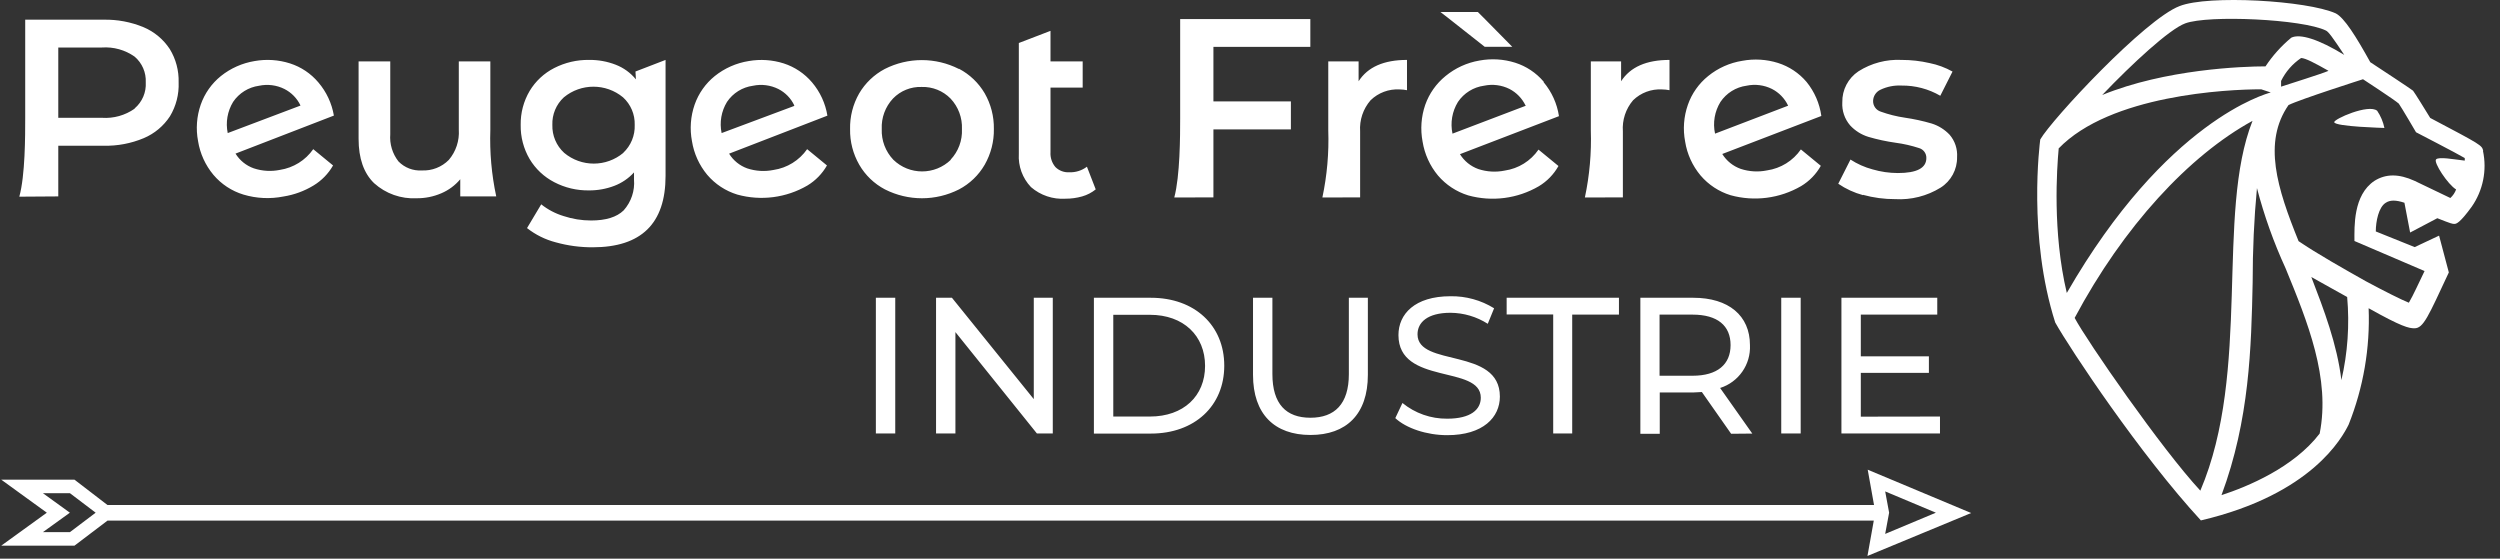 <?xml version="1.0" encoding="utf-8"?>
<svg width="179" height="40" viewBox="0 0 179 40" fill="none" xmlns="http://www.w3.org/2000/svg">
    <rect x="0" y="0" width="179" height="40" fill="#333333" stroke="none"/>
    <g clip-path="url(#clip0_531_506)">
        <path d="M138.903 29.824V31.035H131.846V21.32H138.708V22.527H133.234V25.515H138.109V26.695H133.234V29.833L138.903 29.824ZM127.537 21.32H128.929V31.035H127.537V21.32ZM123.909 24.708C123.909 23.32 122.979 22.527 121.187 22.527H118.824V26.903H121.187C122.965 26.903 123.909 26.096 123.909 24.708ZM123.949 31.058L121.854 28.069C121.659 28.069 121.45 28.101 121.242 28.101H118.838V31.058H117.45V21.32H121.242C123.768 21.32 125.297 22.599 125.297 24.708C125.364 26.098 124.487 27.358 123.16 27.779L125.464 31.044L123.949 31.058ZM111.209 22.518H107.876V21.32H115.917V22.527H112.57V31.035H111.209V22.518ZM99.903 29.938L100.415 28.854C101.319 29.592 102.454 29.99 103.622 29.978C105.304 29.978 106.025 29.325 106.025 28.477C106.025 26.101 100.129 27.602 100.129 23.992C100.129 22.49 101.295 21.211 103.853 21.211C104.956 21.193 106.04 21.492 106.978 22.073L106.524 23.184C105.727 22.676 104.803 22.403 103.857 22.395C102.202 22.395 101.494 23.089 101.494 23.937C101.494 26.314 107.391 24.844 107.391 28.395C107.391 29.879 106.193 31.158 103.622 31.158C102.139 31.158 100.678 30.659 99.903 29.938ZM89.716 26.854V21.32H91.104V26.785C91.104 28.935 92.093 29.91 93.825 29.91C95.558 29.91 96.578 28.935 96.578 26.785V21.32H97.939V26.84C97.939 29.661 96.397 31.144 93.83 31.144C91.263 31.144 89.716 29.661 89.716 26.84V26.854ZM82.337 29.824C84.741 29.824 86.283 28.355 86.283 26.196C86.283 24.037 84.741 22.54 82.337 22.54H79.711V29.824H82.337ZM78.323 21.32H82.405C85.53 21.32 87.657 23.293 87.657 26.182C87.657 29.071 85.53 31.044 82.405 31.044H78.323V21.32ZM75.379 21.32V31.035H74.241L68.408 23.778V31.035H67.021V21.32H68.159L74.019 28.577V21.32H75.379ZM62.712 21.32H64.1V31.035H62.712V21.32Z" fill="white" />
        <path d="M78.454 13.56C78.168 13.791 77.838 13.962 77.484 14.063C77.093 14.174 76.688 14.229 76.282 14.227C75.384 14.284 74.499 13.986 73.819 13.397C73.209 12.757 72.894 11.893 72.948 11.011V3.079L75.216 2.208V4.398H77.52V6.272H75.216V10.889C75.189 11.28 75.316 11.665 75.57 11.964C75.831 12.222 76.191 12.357 76.558 12.335C77.014 12.353 77.461 12.212 77.824 11.936L78.454 13.56ZM128.027 7.569L122.797 9.569C122.628 8.792 122.767 7.979 123.183 7.301C123.612 6.663 124.293 6.238 125.056 6.136C125.669 6.006 126.309 6.088 126.87 6.367C127.374 6.624 127.778 7.04 128.022 7.551L128.027 7.569ZM129.351 5.868C128.811 5.231 128.102 4.759 127.305 4.507C126.48 4.248 125.603 4.195 124.752 4.353C123.853 4.495 123.009 4.872 122.303 5.446C121.636 5.983 121.133 6.697 120.851 7.505C120.556 8.351 120.488 9.26 120.656 10.14C120.798 11.035 121.181 11.873 121.763 12.567C122.33 13.231 123.074 13.72 123.908 13.977C125.612 14.447 127.433 14.211 128.961 13.324C129.549 12.971 130.035 12.471 130.371 11.873L128.943 10.698C128.379 11.514 127.502 12.057 126.521 12.2C125.893 12.329 125.243 12.291 124.634 12.091C124.086 11.896 123.62 11.52 123.314 11.025L130.408 8.304C130.285 7.41 129.919 6.568 129.351 5.868ZM109.254 7.569L103.998 9.569C103.833 8.791 103.972 7.979 104.388 7.301C104.817 6.663 105.499 6.238 106.261 6.136C106.874 6.007 107.514 6.088 108.075 6.367C108.578 6.626 108.982 7.041 109.227 7.551L109.254 7.569ZM110.529 5.85C109.989 5.213 109.28 4.741 108.483 4.489C107.658 4.23 106.781 4.177 105.93 4.335C105.036 4.487 104.198 4.87 103.499 5.446C102.834 5.986 102.332 6.698 102.047 7.505C101.755 8.352 101.69 9.26 101.857 10.14C102 11.033 102.381 11.871 102.959 12.567C103.532 13.238 104.284 13.732 105.127 13.991C106.829 14.461 108.649 14.226 110.175 13.338C110.764 12.986 111.25 12.485 111.586 11.886L110.157 10.712C109.595 11.527 108.719 12.071 107.739 12.213C107.11 12.343 106.458 12.305 105.848 12.104C105.302 11.908 104.838 11.532 104.533 11.038L111.622 8.317C111.487 7.423 111.109 6.584 110.529 5.891V5.85ZM133.396 13.973C132.762 13.803 132.161 13.527 131.619 13.156L132.494 11.424C132.98 11.74 133.512 11.977 134.072 12.127C134.662 12.3 135.272 12.388 135.886 12.39C137.247 12.39 137.927 12.032 137.927 11.315C137.936 10.987 137.722 10.694 137.406 10.603C136.862 10.425 136.304 10.297 135.737 10.222C135.074 10.129 134.419 9.988 133.777 9.8C133.275 9.646 132.823 9.361 132.467 8.975C132.074 8.517 131.874 7.926 131.909 7.324C131.89 6.435 132.326 5.599 133.065 5.106C133.986 4.521 135.065 4.236 136.154 4.29C136.829 4.289 137.501 4.365 138.159 4.516C138.734 4.632 139.288 4.837 139.801 5.124L138.925 6.857C138.084 6.368 137.127 6.116 136.154 6.126C135.629 6.097 135.104 6.202 134.63 6.43C134.322 6.577 134.123 6.883 134.113 7.224C134.104 7.576 134.33 7.891 134.666 7.995C135.225 8.196 135.802 8.34 136.39 8.426C137.037 8.52 137.676 8.659 138.304 8.843C138.795 8.996 139.238 9.273 139.592 9.646C139.974 10.09 140.166 10.667 140.127 11.252C140.141 12.137 139.693 12.966 138.943 13.438C137.972 14.037 136.84 14.324 135.7 14.258C134.919 14.261 134.141 14.157 133.387 13.95L133.396 13.973ZM103.136 0.861H105.816L106.32 1.364L108.279 3.351H106.306L103.785 1.364L103.136 0.861ZM113.477 14.141C113.813 12.561 113.956 10.947 113.903 9.333V4.398H116.071V5.818C116.729 4.798 117.885 4.29 119.536 4.29V6.458C119.361 6.423 119.184 6.405 119.006 6.403C118.235 6.359 117.481 6.64 116.928 7.179C116.401 7.797 116.138 8.599 116.198 9.41V14.132L113.477 14.141ZM94.682 14.141C95.017 12.561 95.159 10.947 95.104 9.333V4.398H97.276V5.818C97.929 4.799 99.084 4.29 100.741 4.29V6.458C100.566 6.423 100.389 6.405 100.211 6.403C99.44 6.359 98.686 6.64 98.133 7.179C97.599 7.795 97.33 8.597 97.385 9.41V14.132L94.682 14.141ZM84.078 14.141C84.491 12.594 84.5 9.759 84.5 8.444V1.364H93.82V3.355H86.881V7.26H92.428V9.265H86.881V14.132L84.078 14.141ZM35.109 4.398V9.297C35.054 10.897 35.196 12.498 35.531 14.063H32.955V12.834C32.587 13.273 32.12 13.618 31.594 13.841C31.04 14.079 30.442 14.2 29.839 14.195C28.718 14.256 27.619 13.868 26.786 13.116C26.046 12.399 25.675 11.341 25.675 9.941V4.398H27.943V9.61C27.888 10.311 28.098 11.007 28.532 11.56C28.97 12.008 29.581 12.243 30.206 12.204C30.926 12.237 31.627 11.964 32.134 11.451C32.645 10.851 32.902 10.075 32.85 9.288V4.398H35.109ZM44.633 10.943C43.407 11.971 41.619 11.971 40.393 10.943C39.834 10.431 39.526 9.701 39.549 8.943C39.522 8.197 39.822 7.477 40.37 6.97C41.601 5.953 43.38 5.953 44.611 6.97C45.163 7.474 45.468 8.195 45.445 8.943C45.474 9.697 45.174 10.427 44.624 10.943H44.633ZM45.531 5.682C45.148 5.213 44.65 4.852 44.084 4.634C43.476 4.398 42.828 4.281 42.175 4.29C41.31 4.277 40.455 4.477 39.685 4.87C38.957 5.241 38.347 5.808 37.925 6.507C37.489 7.244 37.267 8.087 37.281 8.943C37.266 9.801 37.487 10.647 37.921 11.388C38.342 12.092 38.952 12.665 39.681 13.043C40.449 13.444 41.304 13.646 42.171 13.633C42.79 13.637 43.406 13.527 43.985 13.306C44.524 13.1 45.007 12.771 45.395 12.345V12.853C45.462 13.659 45.195 14.457 44.656 15.061C44.157 15.547 43.382 15.787 42.32 15.787C41.651 15.787 40.987 15.68 40.352 15.47C39.77 15.293 39.227 15.009 38.751 14.63L37.735 16.331C38.345 16.811 39.047 17.158 39.798 17.352C40.658 17.591 41.546 17.71 42.438 17.706C45.915 17.706 47.654 16.003 47.654 12.599V4.29L45.5 5.12L45.531 5.682ZM68.082 11.438C66.935 12.553 65.109 12.553 63.963 11.438C63.402 10.848 63.102 10.056 63.133 9.242C63.096 8.433 63.387 7.643 63.941 7.052C64.478 6.498 65.224 6.198 65.995 6.226C66.769 6.203 67.517 6.504 68.059 7.056C68.616 7.646 68.91 8.436 68.875 9.247C68.912 10.058 68.617 10.848 68.059 11.438H68.082ZM68.657 4.938C66.99 4.091 65.019 4.091 63.351 4.938C62.587 5.34 61.951 5.948 61.514 6.693C61.07 7.47 60.846 8.353 60.866 9.247C60.85 10.14 61.078 11.021 61.523 11.796C61.957 12.546 62.593 13.157 63.36 13.56C65.028 14.407 66.999 14.407 68.667 13.56C69.433 13.157 70.07 12.546 70.504 11.796C70.949 11.016 71.177 10.131 71.161 9.233C71.176 8.338 70.949 7.456 70.504 6.68C70.067 5.935 69.431 5.327 68.667 4.925L68.657 4.938ZM9.638 7.782C8.957 8.261 8.133 8.492 7.302 8.435H4.173V3.401H7.302C8.133 3.344 8.957 3.575 9.638 4.054C10.177 4.511 10.472 5.194 10.436 5.9C10.478 6.612 10.182 7.303 9.638 7.764V7.782ZM4.173 14.063V10.435H7.425C8.409 10.457 9.387 10.272 10.295 9.891C11.062 9.567 11.714 9.022 12.169 8.326C12.608 7.595 12.824 6.752 12.79 5.9C12.814 5.058 12.594 4.228 12.155 3.51C11.698 2.816 11.047 2.273 10.282 1.949C9.373 1.572 8.395 1.388 7.411 1.41H1.805V8.435C1.805 9.737 1.805 12.549 1.383 14.082L4.173 14.063ZM21.503 7.564L16.305 9.528C16.146 8.762 16.284 7.965 16.69 7.297C17.117 6.664 17.794 6.243 18.55 6.14C19.163 6.01 19.803 6.091 20.364 6.371C20.866 6.626 21.269 7.039 21.512 7.546L21.503 7.564ZM22.795 5.9C22.259 5.264 21.555 4.792 20.763 4.539C19.946 4.278 19.077 4.221 18.233 4.371C17.348 4.516 16.515 4.886 15.815 5.446C15.153 5.981 14.654 6.689 14.373 7.492C14.081 8.332 14.015 9.235 14.182 10.109C14.325 10.996 14.704 11.828 15.28 12.517C15.845 13.186 16.591 13.678 17.43 13.932C18.363 14.212 19.35 14.259 20.305 14.068C21.063 13.948 21.79 13.681 22.446 13.283C23.028 12.932 23.511 12.437 23.847 11.846L22.428 10.68C21.87 11.479 21.009 12.014 20.047 12.163C19.423 12.29 18.778 12.253 18.174 12.054C17.629 11.862 17.166 11.489 16.863 10.998L23.906 8.276C23.757 7.398 23.373 6.577 22.795 5.9ZM56.861 7.587L51.668 9.528C51.507 8.762 51.645 7.964 52.053 7.297C52.479 6.663 53.156 6.242 53.913 6.14C54.526 6.01 55.166 6.092 55.727 6.371C56.228 6.625 56.631 7.038 56.87 7.546L56.861 7.587ZM58.144 5.9C57.607 5.266 56.903 4.795 56.112 4.539C55.304 4.283 54.445 4.225 53.609 4.371C52.719 4.513 51.881 4.883 51.178 5.446C50.516 5.981 50.017 6.689 49.736 7.492C49.444 8.332 49.378 9.235 49.545 10.109C49.686 10.995 50.064 11.827 50.638 12.517C51.206 13.185 51.954 13.676 52.793 13.932C54.484 14.4 56.292 14.166 57.809 13.283C58.391 12.932 58.874 12.437 59.21 11.846L57.791 10.68C57.228 11.486 56.359 12.024 55.387 12.168C54.762 12.295 54.115 12.258 53.509 12.059C52.966 11.866 52.505 11.493 52.203 11.002L59.242 8.281C59.1 7.402 58.72 6.579 58.144 5.9ZM35.109 4.398V9.297C35.054 10.897 35.196 12.498 35.531 14.063H32.955V12.834C32.587 13.273 32.12 13.618 31.594 13.841C31.04 14.079 30.442 14.2 29.839 14.195C28.718 14.256 27.619 13.868 26.786 13.116C26.046 12.399 25.675 11.341 25.675 9.941V4.398H27.943V9.61C27.888 10.311 28.098 11.007 28.532 11.56C28.97 12.008 29.581 12.243 30.206 12.204C30.926 12.237 31.627 11.964 32.134 11.451C32.645 10.851 32.902 10.075 32.85 9.288V4.398H35.109ZM44.633 10.943C43.407 11.971 41.619 11.971 40.393 10.943C39.834 10.431 39.526 9.701 39.549 8.943C39.522 8.197 39.822 7.477 40.37 6.97C41.601 5.953 43.38 5.953 44.611 6.97C45.163 7.474 45.468 8.195 45.445 8.943C45.474 9.697 45.174 10.427 44.624 10.943H44.633ZM45.531 5.682C45.148 5.213 44.65 4.852 44.084 4.634C43.476 4.398 42.828 4.281 42.175 4.29C41.31 4.277 40.455 4.477 39.685 4.87C38.957 5.241 38.347 5.808 37.925 6.507C37.489 7.244 37.267 8.087 37.281 8.943C37.266 9.801 37.487 10.647 37.921 11.388C38.342 12.092 38.952 12.665 39.681 13.043C40.449 13.444 41.304 13.646 42.171 13.633C42.79 13.637 43.406 13.527 43.985 13.306C44.524 13.1 45.007 12.771 45.395 12.345V12.853C45.462 13.659 45.195 14.457 44.656 15.061C44.157 15.547 43.382 15.787 42.32 15.787C41.651 15.787 40.987 15.68 40.352 15.47C39.77 15.293 39.227 15.009 38.751 14.63L37.735 16.331C38.345 16.811 39.047 17.158 39.798 17.352C40.658 17.591 41.546 17.71 42.438 17.706C45.915 17.706 47.654 16.003 47.654 12.599V4.29L45.5 5.12L45.531 5.682ZM68.082 11.438C66.935 12.553 65.109 12.553 63.963 11.438C63.402 10.848 63.102 10.056 63.133 9.242C63.096 8.433 63.387 7.643 63.941 7.052C64.478 6.498 65.224 6.198 65.995 6.226C66.769 6.203 67.517 6.504 68.059 7.056C68.616 7.646 68.91 8.436 68.875 9.247C68.912 10.058 68.617 10.848 68.059 11.438H68.082ZM68.657 4.938C66.99 4.091 65.019 4.091 63.351 4.938C62.587 5.34 61.951 5.948 61.514 6.693C61.07 7.47 60.846 8.353 60.866 9.247C60.85 10.14 61.078 11.021 61.523 11.796C61.957 12.546 62.593 13.157 63.36 13.56C65.028 14.407 66.999 14.407 68.667 13.56C69.433 13.157 70.07 12.546 70.504 11.796C70.949 11.016 71.177 10.131 71.161 9.233C71.176 8.338 70.949 7.456 70.504 6.68C70.067 5.935 69.431 5.327 68.667 4.925L68.657 4.938ZM9.638 7.782C8.957 8.261 8.133 8.492 7.302 8.435H4.173V3.401H7.302C8.133 3.344 8.957 3.575 9.638 4.054C10.177 4.511 10.472 5.194 10.436 5.9C10.478 6.612 10.182 7.303 9.638 7.764V7.782ZM4.173 14.063V10.435H7.425C8.409 10.457 9.387 10.272 10.295 9.891C11.062 9.567 11.714 9.022 12.169 8.326C12.608 7.595 12.824 6.752 12.79 5.9C12.814 5.058 12.594 4.228 12.155 3.51C11.698 2.816 11.047 2.273 10.282 1.949C9.373 1.572 8.395 1.388 7.411 1.41H1.805V8.435C1.805 9.737 1.805 12.549 1.383 14.082L4.173 14.063ZM21.503 7.564L16.305 9.528C16.146 8.762 16.284 7.965 16.69 7.297C17.117 6.664 17.794 6.243 18.55 6.14C19.163 6.01 19.803 6.091 20.364 6.371C20.866 6.626 21.269 7.039 21.512 7.546L21.503 7.564ZM22.795 5.9C22.259 5.264 21.555 4.792 20.763 4.539C19.946 4.278 19.077 4.221 18.233 4.371C17.348 4.516 16.515 4.886 15.815 5.446C15.153 5.981 14.654 6.689 14.373 7.492C14.081 8.332 14.015 9.235 14.182 10.109C14.325 10.996 14.704 11.828 15.28 12.517C15.845 13.186 16.591 13.678 17.43 13.932C18.363 14.212 19.35 14.259 20.305 14.068C21.063 13.948 21.79 13.681 22.446 13.283C23.028 12.932 23.511 12.437 23.847 11.846L22.428 10.68C21.87 11.479 21.009 12.014 20.047 12.163C19.423 12.29 18.778 12.253 18.174 12.054C17.629 11.862 17.166 11.489 16.863 10.998L23.906 8.276C23.757 7.398 23.373 6.577 22.795 5.9ZM56.861 7.587L51.668 9.528C51.507 8.762 51.645 7.964 52.053 7.297C52.479 6.663 53.156 6.242 53.913 6.14C54.526 6.01 55.166 6.092 55.727 6.371C56.228 6.625 56.631 7.038 56.87 7.546L56.861 7.587ZM58.144 5.9C57.607 5.266 56.903 4.795 56.112 4.539C55.304 4.283 54.445 4.225 53.609 4.371C52.719 4.513 51.881 4.883 51.178 5.446C50.516 5.981 50.017 6.689 49.736 7.492C49.444 8.332 49.378 9.235 49.545 10.109C49.686 10.995 50.064 11.827 50.638 12.517C51.206 13.185 51.954 13.676 52.793 13.932C54.484 14.4 56.292 14.166 57.809 13.283C58.391 12.932 58.874 12.437 59.21 11.846L57.791 10.68C57.228 11.486 56.359 12.024 55.387 12.168C54.762 12.295 54.115 12.258 53.509 12.059C52.966 11.866 52.505 11.493 52.203 11.002L59.242 8.281C59.1 7.402 58.72 6.579 58.144 5.9Z" fill="white" />
        <path d="M176.474 11.51C176.481 11.445 176.481 11.38 176.474 11.315C175.962 11.007 172.987 9.469 172.987 9.469C172.987 9.469 171.957 7.705 171.753 7.419C171.472 7.161 169.191 5.673 169.191 5.673C169.191 5.673 164.682 7.111 163.857 7.523C162.011 10.19 163.04 13.469 164.578 17.266C165.911 18.173 167.753 19.211 169.395 20.137C170.728 20.853 171.957 21.47 172.474 21.674C172.783 21.162 173.191 20.236 173.599 19.406L168.578 17.256C168.578 16.245 168.474 13.973 170.011 12.948C170.832 12.435 171.753 12.435 172.882 12.948L175.445 14.177C175.63 14.009 175.772 13.799 175.858 13.565C175.273 13.22 174.216 11.614 174.424 11.41C174.633 11.206 175.672 11.41 176.484 11.501L176.474 11.51ZM167.644 27.216C168.095 25.267 168.234 23.259 168.057 21.266C167.336 20.858 166.415 20.359 165.49 19.833C166.397 22.191 167.336 24.654 167.644 27.216ZM166.088 31.044C166.873 27.094 165.227 23.057 163.648 19.211C162.799 17.361 162.113 15.44 161.598 13.469C161.393 15.622 161.29 17.878 161.29 20.236C161.19 24.849 161.072 30.051 159.058 35.453C160.918 34.845 164.22 33.484 166.088 31.044ZM161.281 8.653C156.745 11.134 152.042 16.204 148.545 22.762C149.425 24.418 154.759 32.128 157.544 35.131C161.199 26.55 158.641 15.32 161.281 8.653ZM147.402 10.639C147.271 12.063 146.949 16.626 147.983 20.976C155.099 8.621 162.279 6.707 162.587 6.621L161.902 6.394C159.476 6.394 151.081 6.798 147.389 10.639H147.402ZM166.705 5.061C165.798 4.548 165.068 4.154 164.759 4.154C164.146 4.566 163.652 5.132 163.326 5.795V6.204C163.938 6 166.197 5.297 166.705 5.079V5.061ZM156.464 1.673C155.335 2.085 152.672 4.548 150.518 6.802C155.031 4.956 160.569 4.752 162.21 4.752C162.721 3.98 163.343 3.288 164.056 2.698C164.673 2.394 166.002 2.802 167.848 3.931C167.032 2.698 166.719 2.271 166.542 2.19C164.877 1.364 158.106 1.06 156.464 1.673ZM177.781 10.803C178.078 12.19 177.786 13.639 176.973 14.803C176.152 15.932 175.885 16.032 175.74 16.032C175.595 16.032 175.536 16.032 174.511 15.624L172.565 16.649L172.157 14.517C171.544 14.313 171.132 14.313 170.823 14.517C170.311 14.825 170.107 15.851 170.107 16.572L172.891 17.692L174.638 16.871L175.336 19.506C173.862 22.658 173.522 23.506 172.873 23.506C172.479 23.506 171.966 23.402 169.594 22.069C169.706 24.917 169.218 27.757 168.161 30.405C167.707 31.312 165.54 35.394 157.584 37.262C153.239 32.55 148.219 24.994 147.153 23.089C145.184 16.916 146.046 10.276 146.082 9.986C146.903 8.553 153.584 1.369 156.06 0.435C158.106 -0.377 165.181 0.035 167.236 0.956C167.848 1.265 168.687 2.602 169.712 4.453C172.687 6.403 172.774 6.494 172.774 6.494C172.774 6.494 172.873 6.598 174.003 8.444C177.695 10.394 177.695 10.394 177.799 10.803H177.781ZM167.131 8.753C167.082 8.53 169.594 7.419 170.206 7.932C170.457 8.304 170.633 8.721 170.724 9.161C170.724 9.161 167.204 9.07 167.131 8.753Z" fill="white" />
        <path d="M138.608 36.709L134.979 35.185L135.261 36.709L134.979 38.228L138.608 36.709ZM6.849 36.709L5.007 35.312H3.071L5.003 36.709L3.071 38.101H5.007L6.849 36.709ZM133.71 39.807L134.163 37.276H7.697L5.334 39.068H0.091L3.352 36.709L0.091 34.346H5.334L7.697 36.16H134.181L133.728 33.63L141.134 36.732L133.71 39.807Z" fill="white" />
    </g>
    <defs>
        <clipPath id="clip0_531_506">
            <rect width="178.333" height="40" fill="white" transform="translate(0.084)" />
        </clipPath>
    </defs>
</svg>